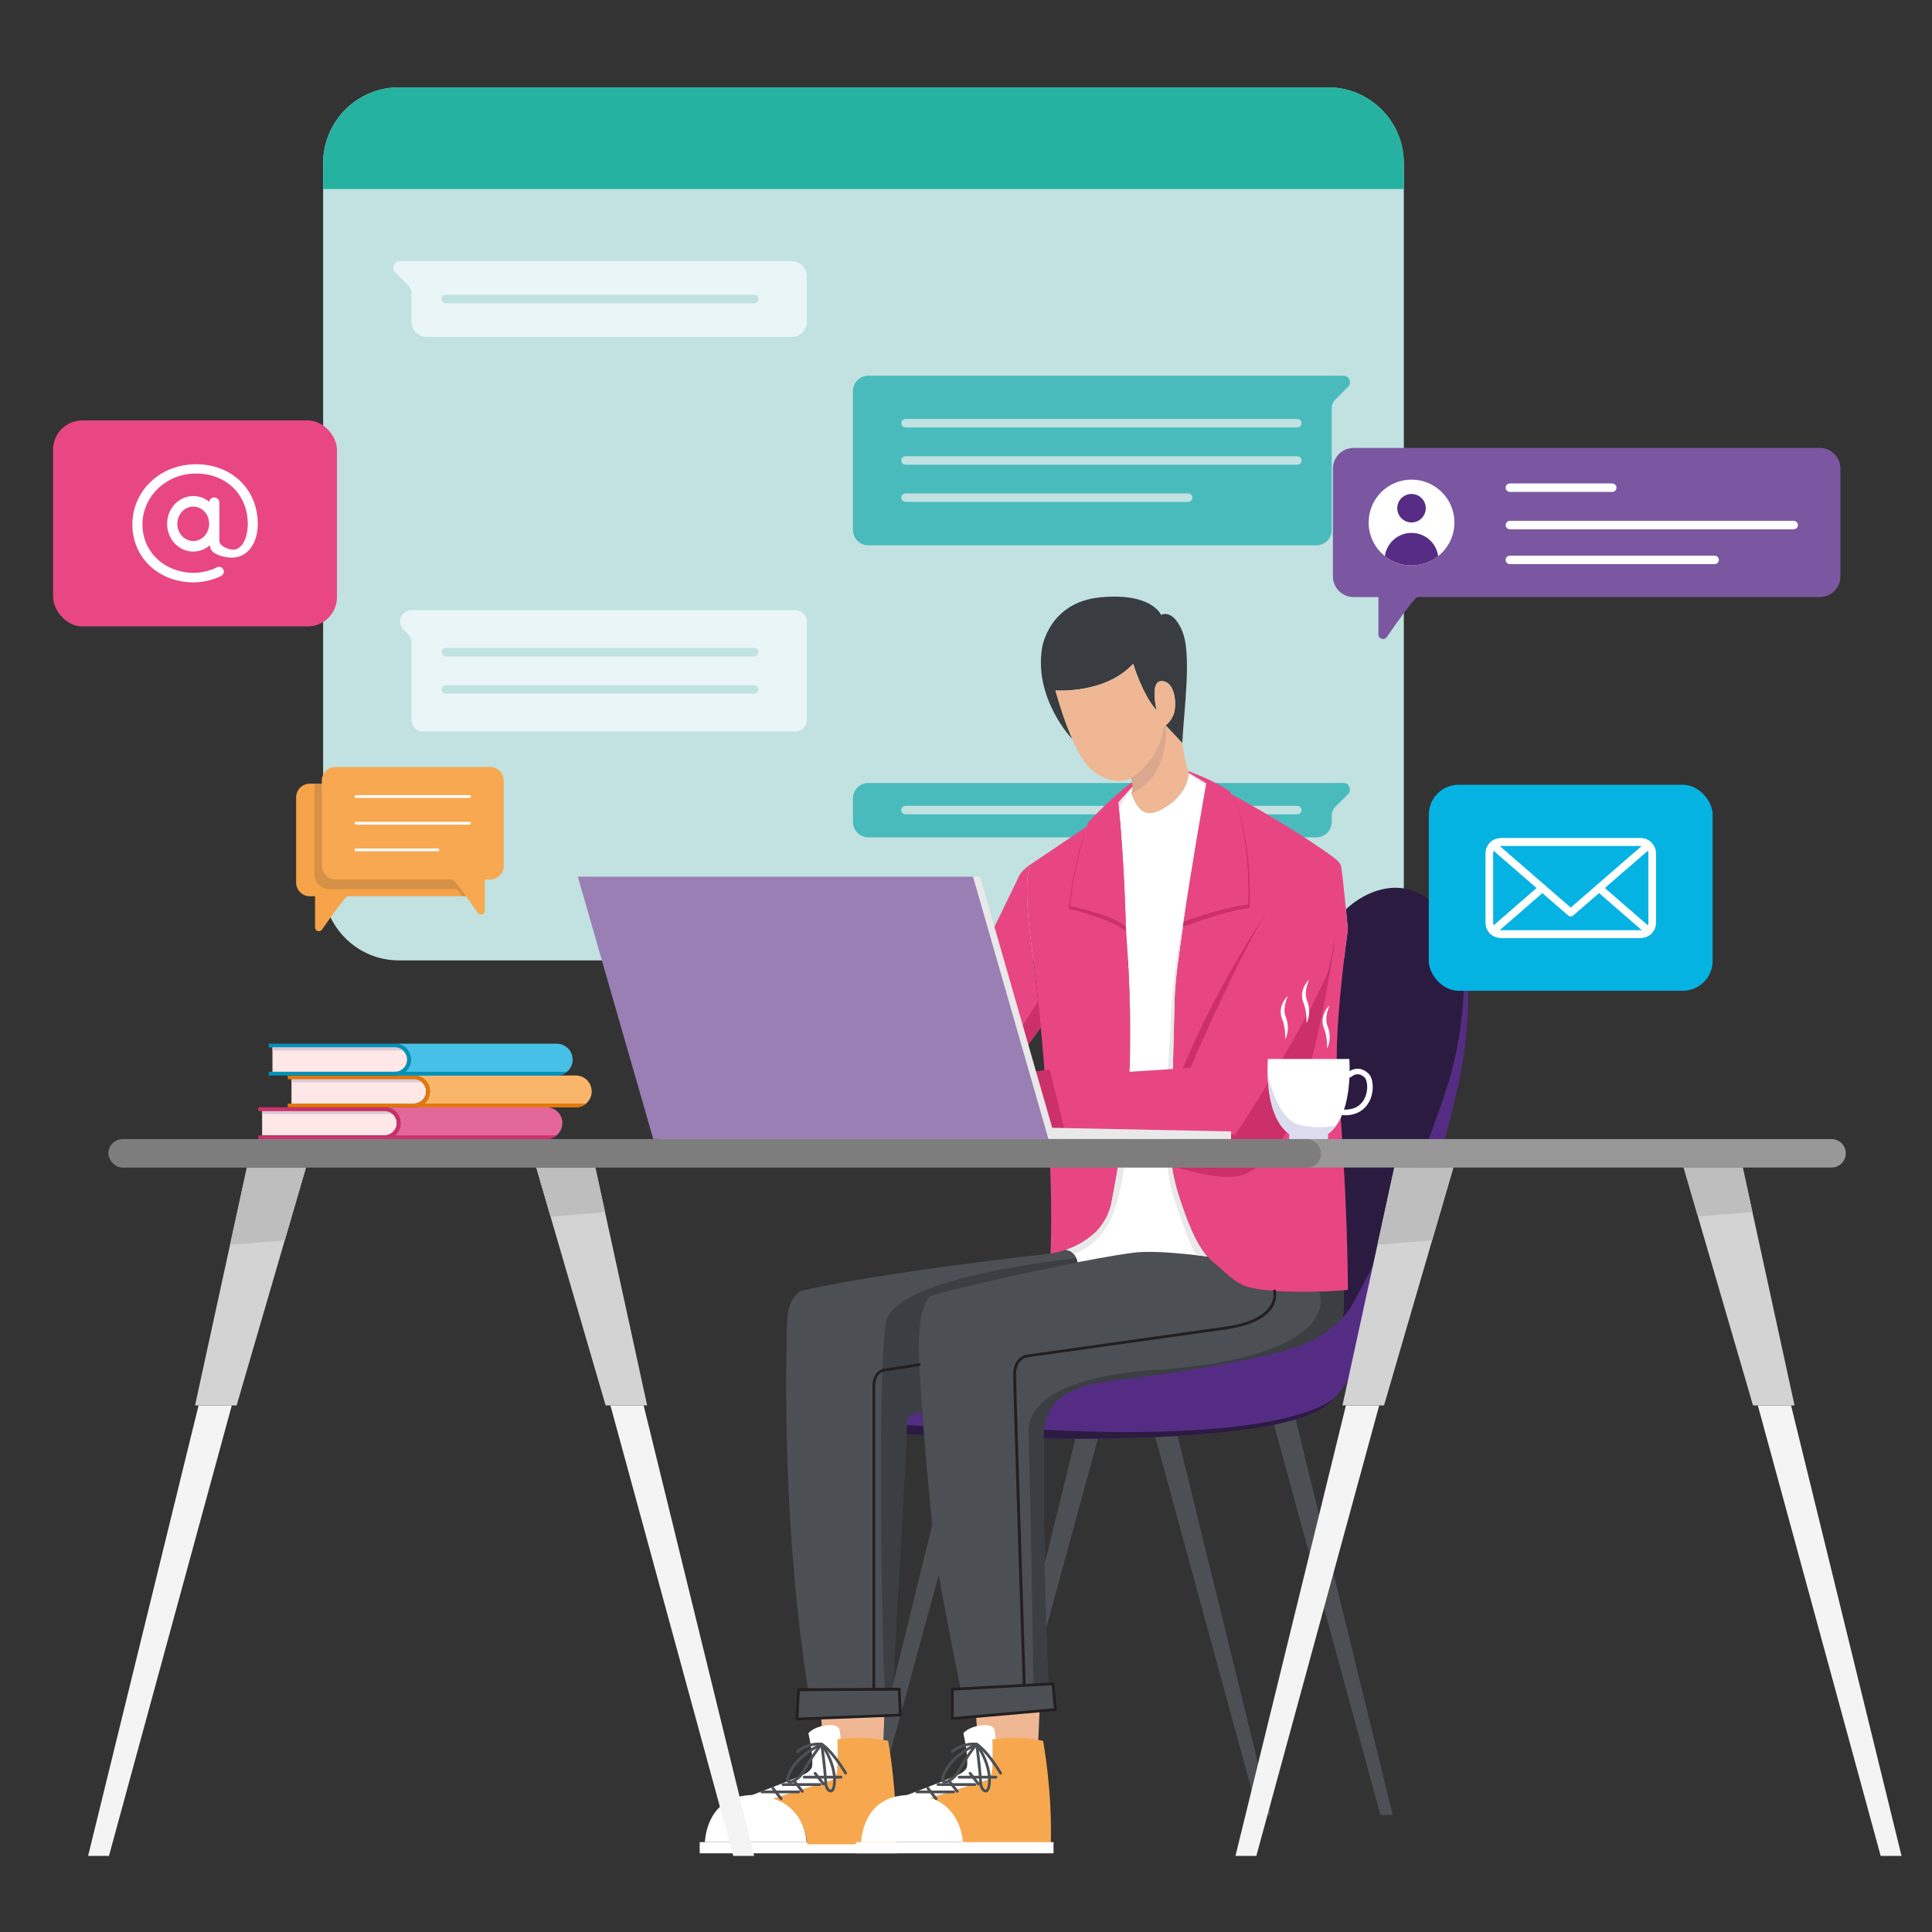 <?xml version="1.0" encoding="UTF-8"?>
<svg xmlns="http://www.w3.org/2000/svg" id="Layer_1" viewBox="0 0 400 400">
  <rect x="0" y="0" width="400" height="400" fill="#333333" stroke="none"/>
  <defs>
    <style>.cls-1{fill:#9a7fb4;}.cls-1,.cls-2,.cls-3,.cls-4,.cls-5,.cls-6,.cls-7,.cls-8,.cls-9,.cls-10,.cls-11,.cls-12,.cls-13,.cls-14,.cls-15,.cls-16,.cls-17,.cls-18,.cls-19,.cls-20,.cls-21,.cls-22,.cls-23,.cls-24,.cls-25,.cls-26,.cls-27,.cls-28,.cls-29,.cls-30,.cls-31,.cls-32,.cls-33,.cls-34,.cls-35,.cls-36,.cls-37,.cls-38,.cls-39,.cls-40,.cls-41{stroke-width:0px;}.cls-2{fill:#efb793;}.cls-3{fill:#e9f5f7;}.cls-4{fill:#2b1b41;}.cls-42{fill:#c0e2e0;stroke:#c0e2e0;}.cls-42,.cls-43{stroke-miterlimit:10;}.cls-5{fill:#552c84;}.cls-6{fill:#3b3e42;}.cls-7{fill:#7d7d7d;}.cls-8{fill:#4abbbd;}.cls-9{fill:#05b3e3;}.cls-10{fill:#7a57a0;}.cls-11{fill:#393c40;}.cls-12{fill:#f7a850;}.cls-13{fill:#989898;}.cls-14{fill:#e84783;}.cls-15{fill:#4c5055;}.cls-16{fill:#e9e9e9;}.cls-17{fill:#e46799;}.cls-18{fill:#dcdcef;}.cls-19{fill:#f6a349;}.cls-20{fill:#bfbebe;}.cls-21,.cls-43{fill:#fff;}.cls-22{fill:#cc306a;}.cls-23{fill:#86c8ac;}.cls-24{fill:#d96859;}.cls-25{fill:#f7a84f;}.cls-26{fill:#25b2a0;}.cls-27{fill:#0093ba;}.cls-28{fill:#d3d3d3;}.cls-29{fill:#231f20;}.cls-30{fill:#c1e2e1;}.cls-31{fill:#e47709;}.cls-32{fill:#4b4f54;}.cls-33{fill:#f5f4f5;}.cls-34{fill:#e84683;}.cls-35{fill:#d59145;}.cls-36{fill:#fde8e7;}.cls-37{fill:#46c0e6;}.cls-38{fill:#f9b66b;}.cls-43{stroke:#fff;}.cls-39{fill:#562c84;}.cls-40{fill:#daa78f;}.cls-41{fill:#dcc8d7;}</style>
  </defs>
  <path class="cls-15" d="m227.31,297.85l-21.25,77.92h-2.52l19.1-77.9c1.39,0,2.96,0,4.67-.02Z"></path>
  <polygon class="cls-2" points="215.23 354.23 214.77 364.73 202.62 363 202.09 355.38 215.23 354.23"></polygon>
  <path class="cls-21" d="m167,381.39h-21.07c.18-2.35,1.33-10.26,11.09-9.73.64.04,1.25.11,1.81.22,7.97,1.49,8.16,9.52,8.16,9.52Z"></path>
  <rect class="cls-21" x="144.87" y="381.39" width="40.9" height="2.32"></rect>
  <path class="cls-30" d="m290.65,33.78v149.36c0,8.67-7.03,15.7-15.7,15.7H82.6c-8.67,0-15.7-7.03-15.7-15.7V33.78c0-8.67,7.03-15.7,15.7-15.7h192.34c8.67,0,15.7,7.03,15.7,15.7Z"></path>
  <path class="cls-8" d="m275.72,162.1h2.42c1.21,0,1.81,1.46.96,2.32l-2.69,2.69c-.44.44-.69,1.04-.69,1.67v1.4c0,1.76-1.42,3.18-3.18,3.18h-92.77c-1.76,0-3.18-1.42-3.18-3.18v-4.89c0-1.76,1.42-3.18,3.18-3.18h95.95Z"></path>
  <path class="cls-42" d="m268.6,168.1h-81.12c-.21,0-.38-.17-.38-.38s.17-.38.38-.38h81.12c.21,0,.38.17.38.38s-.17.38-.38.38Z"></path>
  <path class="cls-3" d="m85.19,126.32h0c-2.1,0-3.15,2.54-1.67,4.03l.98.98c.44.44.69,1.04.69,1.67v16.08c0,1.3,1.06,2.36,2.36,2.36h77.15c1.3,0,2.36-1.06,2.36-2.36v-20.39c0-1.3-1.06-2.36-2.36-2.36h-79.51Z"></path>
  <path class="cls-42" d="m156.15,135.4h-63.85c-.21,0-.38-.17-.38-.38s.17-.38.38-.38h63.85c.21,0,.38.17.38.38s-.17.38-.38.38Z"></path>
  <path class="cls-42" d="m156.15,143.11h-63.85c-.21,0-.38-.17-.38-.38s.17-.38.38-.38h63.85c.21,0,.38.17.38.38s-.17.38-.38.38Z"></path>
  <path class="cls-26" d="m290.65,33.78v5.36H66.91v-5.36c0-8.67,7.03-15.7,15.7-15.7h192.34c8.67,0,15.7,7.03,15.7,15.7Z"></path>
  <path class="cls-3" d="m85.19,54.07h-2.42c-1.21,0-1.81,1.46-.96,2.32l2.69,2.69c.44.44.69,1.04.69,1.67v5.84c0,1.76,1.42,3.18,3.18,3.18h75.51c1.76,0,3.18-1.42,3.18-3.18v-9.34c0-1.76-1.42-3.18-3.18-3.18h-78.69Z"></path>
  <path class="cls-42" d="m156.15,62.29h-63.85c-.21,0-.38-.17-.38-.38s.17-.38.38-.38h63.85c.21,0,.38.17.38.38s-.17.38-.38.38Z"></path>
  <path class="cls-8" d="m275.72,77.78h2.42c1.21,0,1.81,1.46.96,2.32l-2.69,2.69c-.44.44-.69,1.04-.69,1.67v25.26c0,1.76-1.42,3.18-3.18,3.18h-92.77c-1.76,0-3.18-1.42-3.18-3.18v-28.75c0-1.76,1.42-3.18,3.18-3.18h95.95Z"></path>
  <path class="cls-42" d="m268.6,88h-81.12c-.21,0-.38-.17-.38-.38s.17-.38.38-.38h81.12c.21,0,.38.17.38.38s-.17.38-.38.38Z"></path>
  <path class="cls-42" d="m268.6,95.71h-81.12c-.21,0-.38-.17-.38-.38s.17-.38.38-.38h81.12c.21,0,.38.17.38.38s-.17.38-.38.38Z"></path>
  <path class="cls-42" d="m246.01,103.41h-58.53c-.21,0-.38-.17-.38-.38s.17-.38.38-.38h58.53c.21,0,.38.17.38.38s-.17.38-.38.38Z"></path>
  <path class="cls-15" d="m288.34,375.77h-2.53l-22.03-80.8c1.61-.32,3.11-.68,4.48-1.08l20.08,81.88Z"></path>
  <path class="cls-15" d="m263.07,375.77h-2.53l-21.34-78.24c1.52-.06,3.06-.14,4.62-.23l19.25,78.48Z"></path>
  <polygon class="cls-15" points="203.52 292.46 180.8 375.77 178.27 375.77 198.7 292.46 203.52 292.46"></polygon>
  <path class="cls-4" d="m299.88,224.21c-7.99,25.11-20.02,46.12-20.02,46.12,0,0-.53,1-1.79,2.39.17-1.95.18-3.85.11-5.57.35-.04.65-.07.88-.11,0,0,0-19.34-2.17-44.14-.84-9.6,2.17-30.49,2.17-30.49,0,0-.17-1.84-.39-4.16,3.51-3.27,8.09-5.04,12.21-4.27,7.29,1.37,11.24,9.92,11.24,9.92,0,0,0,0,0,.01,3.06,14.13-2.24,30.3-2.24,30.3Z"></path>
  <path class="cls-15" d="m275.51,282.41c-4.65,8.74-53.55,9.18-56.71,9.36-3.16.19-2.67,6.51-2.67,6.51-.21,22.83.66,44.5.92,50.38l-3.07.17-15.1.81c-1.4-6.92-4.63-23.13-5.31-28.92-.87-7.43-3.35-32.85-3.35-42.15s2.6-10.35,2.6-10.35c10.35-2.91,30.25-6.88,30.25-6.88,0,0,7.81-1.52,11.69-1.99,2.76-.34,6.95-.07,10.35.25.97.09,1.88.2,2.68.29.13.02.25.03.37.04.26.03.49.06.72.09.04,0,.09.01.13.02.06,0,.13.02.19.02.29.04.54.07.76.1.38.44.78.83,1.2,1.17,3.1,2.54,4.56,4.5,7.75,5.27,1.23.29,2.8.5,4.52.64,3.1.24,6.7.26,9.71.18,1.64-.05,3.12-.13,4.24-.22.28-.02.54-.04.78-.06.18,4.66-.2,10.66-2.65,15.26Z"></path>
  <path class="cls-34" d="m279.05,192.41s-.98-10.78-1.39-13.06c0,0-.02-.68-1.56-1.84-1.37-1.03-9.75-6.96-21.18-13.09-.09-.17-.17-.34-.27-.5,0,0-2.46-1.93-8.63-4.25.05.13.09.24.14.36,0,0,2.42,1.46,3.58,2.15,0,0-.8,4.55-1.75,10.2-.14.76-.3,1.71-.5,2.91-.12.74-.26,1.57-.4,2.5-.82,4.94-1.61,9.92-2.03,13.03,0,0,0,0,0,0-.05.37-.11.73-.16,1.1-.84,5.7-1.59,11.36-1.68,14.86-.19,6.42-.79,31.81-.79,31.81,0,0-.12,3.53,1.74,9.23,1.86,5.7,3.91,10.97,7.01,13.51,3.1,2.54,4.56,4.51,7.75,5.27,1.23.3,2.8.5,4.52.64,4.78.38,10.76.22,13.95-.03.7-.05,1.27-.12,1.67-.17,0,0,0-19.34-2.17-44.14-.84-9.6,2.17-30.49,2.17-30.49Z"></path>
  <path class="cls-5" d="m191.3,297.13c-1.21-.07-2.42-.14-3.62-.22l.08-1.89.05-1.13s.31-1.27,3.12-1.42h0c.06.91.14,1.83.21,2.76.05.64.1,1.27.16,1.91Z"></path>
  <path class="cls-15" d="m223.08,261.34s-19.9,3.97-30.25,6.88c0,0-2.6,1.06-2.6,10.35,0,3.19.29,8.28.71,13.89-2.82.15-3.13,1.42-3.13,1.42l-.25,6.2c-.94,17.24-2.39,42.83-2.77,49.65h-1.61s-15.88.1-15.88.1c-6.12-39.34-4.29-76.81-4.29-76.81.23-4.61,2.88-5.77,2.88-5.77,16.6-3.86,51.61-7.72,51.61-7.72,0,0,1.32-.13,3.18-.78.76.1,1.29.46,1.64.88.23.27.39.58.51.85.2.47.25.85.25.85Z"></path>
  <path class="cls-21" d="m249.96,260.16c-.22-.03-.47-.06-.76-.1-.06,0-.12-.02-.19-.02-.04,0-.09-.01-.13-.02-.22-.03-.46-.06-.72-.09-.12-.01-.25-.03-.37-.04-.8-.09-1.71-.2-2.68-.29-3.4-.33-7.58-.59-10.35-.25-3.87.47-11.69,1.99-11.69,1.99,0,0-.11-.95-.75-1.7-.35-.42-.88-.78-1.64-.88,1.78-.62,4.05-1.72,6.12-3.63,0,0,2.65-2.51,3.3-6.14,0,0,1.4-6.74,3.02-18.39,1.04-7.49,1.09-18.53.51-30.03h0c-.13-2.58-.29-5.19-.49-7.78-.02-.29-.04-.58-.06-.87,0,0,0-.02,0-.07-.02-.98-.28-12.19-1.4-24.27-.04-.5-.09-.99-.14-1.49,0,0,1.85-2.13,2.96-3.25.02.91-.23,1.39-.23,1.39,1.62,4.58,3.63,5.24,7.69,2.44,3.3-2.27,4.02-5.26,4.17-6.29.04-.23.04-.37.04-.37l.6.36c.22.13.5.3.79.47l.18.11.97.58.29.17c.19.12.36.22.53.32l.23.14s-.03.18-.09.5c-.23,1.31-.88,5.03-1.63,9.48-.02.09-.03.18-.05.27-.14.75-.3,1.68-.49,2.86-.12.69-.24,1.47-.38,2.34h0c-.06.38-.12.78-.19,1.21-.36,2.34-.83,5.22-1.3,8.28,0,0,0,.01,0,.01-.19,1.18-.37,2.37-.56,3.59,0,.04-.01.07-.02.11-.05.36-.11.73-.16,1.1-.84,5.7-1.59,11.36-1.69,14.86-.19,6.41-.79,31.81-.79,31.81,0,0-.12,3.54,1.73,9.24,1.61,4.93,3.36,9.54,5.81,12.34Z"></path>
  <path class="cls-2" d="m246.16,160.02s-.15,3.87-4.21,6.66c-4.06,2.8-6.07,2.14-7.69-2.44,0,0,.25-.49.23-1.4,0-.47-.1-1.07-.33-1.77.2-.11.3-.18.3-.18,6.19-4.42,6.41-10.39,6.41-10.39,0,0,.2-.11.48-.35.03-.03.07-.06.11-.09-.04.03-.07.06-.11.09l3.41,3.63s.56,4.25,1.39,6.23Z"></path>
  <path class="cls-34" d="m234.4,161.98s-4.21,3-9.15,8.4c0,0-.09.27-.24.74l-11.37,7.66s-2.24,1.1,0,17.59c2.24,16.49,4.6,45.68,3.86,63.16,0,0,5.07-.51,9.3-4.41,0,0,2.65-2.51,3.3-6.14,0,0,1.41-6.74,3.02-18.39,1.27-9.18,1.08-23.66.03-37.81-.02-.29-.05-.58-.07-.87,0,0,0,0,0,0,0,0-.24-12.62-1.55-25.82,0,0,1.85-2.14,2.95-3.25,0,0,.02-.36-.09-.86Z"></path>
  <path class="cls-6" d="m223.08,261.34s-19.9,3.97-30.25,6.88c0,0-2.6,1.06-2.6,10.35,0,3.19.29,8.28.71,13.89-2.82.15-3.13,1.42-3.13,1.42l-.25,6.2c-.94,17.24-2.39,42.83-2.77,49.65h-1.61s0,0,0,0c-.59-9.49-1.55-64.44.22-75.78,1.2-7.7,24.29-11.68,39.43-13.47.2.47.25.85.25.85Z"></path>
  <path class="cls-6" d="m275.51,282.41c-4.65,8.74-53.55,9.18-56.71,9.36-3.16.19-2.67,6.51-2.67,6.51-.21,22.83.66,44.5.92,50.38l-3.07.17c-.11-7.18-.66-40.93-1.03-52.2-.42-12.65,28.3-13.1,28.3-13.1,37.76-3.35,31.88-16.05,31.88-16.05v-.04c1.65-.05,3.13-.13,4.25-.22.28-.02.54-.04.78-.06.18,4.66-.2,10.66-2.65,15.26Z"></path>
  <path class="cls-5" d="m302.55,221.42c-3.16,17.55-15.96,56.16-25.92,67.63,0,0-.05.06-.17.19-.61.69-1.22,1.28-1.81,1.75-10.16,8.07-58.54,6.82-58.54,6.82-.01-.41-.01-1.06.05-1.77.04-.46.11-.94.21-1.41.09-.33.18-.65.29-.97,1.3-3.86,4.47-6.68,13.76-7.79,10.04-1.21,28.92-4,37.66-6.88,5.08-1.68,8.23-4.33,9.98-6.25,1.26-1.39,1.79-2.4,1.79-2.4,0,0,12.03-21.01,20.02-46.12,0,0,5.3-16.18,2.23-30.31,0,0,3.85,8.56.44,27.52Z"></path>
  <path class="cls-29" d="m212.05,349.22c-.16,0-.28-.12-.29-.28-.02-.61-1.99-60.72-1.99-64.3,0-3.84,2.81-4.19,2.84-4.19h0s29.12-4.09,41.02-5.77c5.92-.83,8.31-2.76,9.28-4.22,1.07-1.62.68-3.09.67-3.11-.04-.15.05-.31.2-.36.15-.04.31.05.36.2.02.07.47,1.72-.73,3.57-1.49,2.29-4.75,3.8-9.69,4.5-11.9,1.68-41.03,5.77-41.03,5.77-.1.01-2.33.31-2.33,3.61,0,3.57,1.97,63.67,1.99,64.28,0,.16-.12.29-.28.3,0,0,0,0,0,0Z"></path>
  <polygon class="cls-15" points="197.17 349.73 217.99 348.62 218.49 353.95 197.17 355.81 197.17 349.73"></polygon>
  <path class="cls-29" d="m197.17,356.1c-.07,0-.14-.03-.2-.08-.06-.05-.09-.13-.09-.21v-6.07c0-.15.12-.28.27-.29l20.83-1.12c.15,0,.29.11.3.26l.5,5.33c0,.08-.02.15-.07.21-.05.06-.12.1-.2.1l-21.32,1.86s-.02,0-.03,0Zm.29-6.09v5.48l20.72-1.81-.44-4.76-20.28,1.09Z"></path>
  <path class="cls-16" d="m234.49,162.85c0,.1,0,.19,0,.28-.13.17-2.29,2.86-2.81,4.45t0,.01c-.04-.5-.09-.99-.14-1.49,0,0,1.85-2.13,2.96-3.25Z"></path>
  <path class="cls-24" d="m225.25,170.38c-.06.23-.1.48-.19.71-.07.18-.14.36-.2.54.24-.8.39-1.25.39-1.25Z"></path>
  <path class="cls-34" d="m234.4,161.98s-4.21,3-9.15,8.4c0,0-3.14,9.52-3.66,17.2,0,0,9.54,2.05,11.5,4.34,0,0-.24-12.62-1.55-25.82,0,0,1.85-2.14,2.95-3.25,0,0,.02-.36-.09-.86Z"></path>
  <path class="cls-16" d="m249.74,162.18s-.03.18-.09.5c-1.18-.98-3.53-2.28-3.53-2.28h0c.04-.24.04-.37.04-.37l.6.36c.22.13.5.3.79.47l.18.11.97.58.29.17.53.32.23.14Z"></path>
  <path class="cls-16" d="m230.26,251.73c-1.95,4.47-4.9,6.79-7.94,7.91-.35-.42-.88-.78-1.64-.88,1.78-.62,4.05-1.72,6.12-3.63,0,0,2.65-2.51,3.3-6.14,0,0,1.4-6.74,3.02-18.39,1.04-7.49,1.09-18.53.51-30.03.03.53,2.35,38.06-3.37,51.16Z"></path>
  <path class="cls-16" d="m249.96,260.16c-.22-.03-.47-.06-.76-.1-.06,0-.12-.02-.19-.02-.04,0-.09-.01-.13-.02-.22-.03-.46-.06-.72-.09-.12-.01-.25-.03-.37-.04-1.06-1.41-2.19-4.19-4.5-11.04-3.79-11.22-1.18-27.07-.87-38.17.23-8.32,2.22-18.82,3.21-23.56-.25,1.57-.5,3.18-.73,4.79-.84,5.7-1.59,11.36-1.69,14.86-.19,6.41-.79,31.81-.79,31.81,0,0-.12,3.54,1.73,9.24,1.61,4.93,3.36,9.54,5.81,12.34Z"></path>
  <path class="cls-40" d="m234.26,164.24s.25-.49.23-1.4c0-.47-.1-1.07-.33-1.77.2-.11.3-.18.3-.18,6.19-4.42,6.41-10.39,6.41-10.39,0,0,.2-.11.48-.35,0,0,1.06,10.61-7.1,14.08Z"></path>
  <path class="cls-11" d="m244.77,153.79l-3.41-3.63c.55-.45,1.43-1.35,1.76-2.71.49-2.04.11-6.28-2.53-6.44-2.65-.17-1.11,6.05-1.11,6.05-2.88-3.07-4.87-9.64-4.87-9.64-5.82,6.32-16.08,5.52-16.08,5.52,0,0,1.41,5.28,3.44,9.97h-.07s-7.86-8.24-6.15-18.81c0,0,1.38-9.41,12.07-10.43,10.69-1.02,12.57,3.64,12.57,3.64,0,0,2.42-1.42,4.4,3.41,1.99,4.84.31,16.3,0,23.06Z"></path>
  <path class="cls-2" d="m239.47,147.07s-1.54-6.21,1.11-6.05,3.02,4.39,2.53,6.44-2.23,3.05-2.23,3.05c0,0-.23,5.97-6.42,10.39,0,0-3.47,2.57-8.51-1.58-3.95-3.25-7.44-16.36-7.44-16.36,0,0,10.26.81,16.09-5.52,0,0,1.98,6.57,4.87,9.64Z"></path>
  <path class="cls-22" d="m243.8,241.74h16.36c-.63.43-1.32.84-2.08,1.21-3.37,1.65-9.88.14-14.29-1.21Z"></path>
  <path class="cls-34" d="m215.49,212.73l-16.96,23.1h-42.38l-.64-2.54-2.4-9.64,38.45-2.51s18.59-37.88,19.3-39.52c.67-1.52,2.49-2.66,2.75-2.82-.26.21-2.06,2.23.03,17.57.44,3.22.88,6.92,1.3,10.93.19,1.75.37,3.56.54,5.42Z"></path>
  <path class="cls-22" d="m215.49,212.73l-16.96,23.1h-42.38l-.64-2.54c12.19-.31,41.47-1.01,42.21-.75.93.34,17.22-25.23,17.22-25.23.19,1.75.37,3.56.54,5.42Z"></path>
  <polygon class="cls-21" points="156.15 235.83 152.55 221.42 145.43 222.41 149.52 235.83 156.15 235.83"></polygon>
  <path class="cls-29" d="m156.15,236.12h-6.63c-.13,0-.24-.08-.28-.2l-4.09-13.42c-.02-.08-.01-.17.03-.24s.12-.12.2-.13l7.13-.99c.15-.02.28.07.32.22l3.6,14.41c.02.09,0,.18-.05.25s-.14.11-.23.11Zm-6.42-.58h6.05l-3.44-13.8-6.54.91,3.93,12.89Z"></path>
  <path class="cls-22" d="m233.15,192.79s-2.74-2.43-11.9-4.65c0,0,1.02-9.54,3.61-16.51-.86,2.83-2.86,9.95-3.27,15.95,0,0,9.54,2.05,11.5,4.34.02.29.04.58.06.87Z"></path>
  <path class="cls-22" d="m258.72,187.99c-5.49.65-13.83,3.93-13.83,3.93.05-.37.11-.73.17-1.1.23-.1,6.48-2.58,13.35-3.61,0,0,.64-14.49-3.34-22.51,4.39,8.2,3.66,23.29,3.66,23.29Z"></path>
  <path class="cls-24" d="m245.07,190.71c.42-3.14,1.22-8.14,2.04-13.08-.06.38-.12.78-.19,1.2-.36,2.34-.83,5.22-1.3,8.28,0,0,0,.01,0,.01-.19,1.18-.37,2.37-.56,3.59Z"></path>
  <path class="cls-34" d="m258.41,187.2c-7,1.05-13.35,3.62-13.35,3.62,1.08-8.04,4.69-28.64,4.69-28.64-1.16-.69-3.58-2.15-3.58-2.15-.05-.12-.09-.23-.14-.36,6.17,2.32,8.63,4.25,8.63,4.25,4.43,7.81,3.75,23.29,3.75,23.29Z"></path>
  <path class="cls-22" d="m262.91,187.73c-7.09,11.43-16.4,33.36-16.4,33.36l-1.41.09-.2-.05c6.82-16.5,17.07-31.99,18.02-33.4Z"></path>
  <path class="cls-34" d="m276.63,188.61c0,7.75-2.01,13.48-2.01,13.48-7.59,16.21-19.4,33.66-19.4,33.66h-34.34l-.57-2.27-2.63-10.55,28.82-1.84s12.89-30.35,19.88-38.24c4.11-4.65,7.91-3.94,7.91-3.94,0,0,2.33,1.95,2.33,9.7Z"></path>
  <polygon class="cls-22" points="220.91 235.83 217.31 221.42 210.18 222.41 214.27 235.83 220.91 235.83"></polygon>
  <path class="cls-22" d="m276.3,194.98l.02-.03s-.01.13-.04.27c0,.02,0,.04,0,.05-.06.76-.2,1.84-.48,3.19,0,.01,0,.03,0,.04-1.32,8.23-4.97,28.57-10.24,37.26,0,0-.01.03-.04.08h-10.64v-.93l.86.07c.45-.68,1.18-1.8,2.12-3.26,3.93-6.1,11.39-18.17,16.76-29.62,0,0,.93-2.66,1.53-6.8.06-.45.12-.91.18-1.39,0,0,.02.37-.03,1.08Z"></path>
  <polygon class="cls-2" points="183.1 355.21 182.69 364.73 170.54 363 170.03 355.71 183.1 355.21"></polygon>
  <polygon class="cls-15" points="165.31 349.84 186.17 349.73 186.41 355.08 165.02 355.91 165.31 349.84"></polygon>
  <path class="cls-29" d="m165.02,356.2c-.08,0-.15-.03-.21-.09-.06-.06-.09-.14-.08-.22l.29-6.07c0-.15.13-.27.29-.28l20.86-.11h0c.15,0,.28.12.29.28l.24,5.35c0,.08-.02.15-.08.21-.05.06-.12.09-.2.09l-21.39.83s0,0-.01,0Zm.57-6.07l-.26,5.48,20.78-.8-.21-4.78-20.3.11Z"></path>
  <polygon class="cls-33" points="156.13 384.24 151.82 384.24 126.38 290.98 133.26 290.98 156.13 384.24"></polygon>
  <polygon class="cls-28" points="133.99 290.98 125.39 290.98 113.98 251.87 111.03 241.74 123.26 241.74 125.26 250.94 133.99 290.98"></polygon>
  <path class="cls-25" d="m217.55,381.84h-18.34s-.18-7.33-7.07-9.45l12.43-3.93s.65-.23.84-2.04c.13-1.28.07-4.51.03-6.32,2.7-.37,6.49-.56,10.52.32,0,0,1.95,10.38,1.59,21.42Z"></path>
  <path class="cls-21" d="m205.44,360.15v-.04c.23-.03.46-.06.71-.09l-.27-2.02s-.37-1.15-2.95-.76c-2.58.39-3.48,1.61-3.48,1.61,0,0,1.08,4.6.76,6.88,0,0-.09.91-1.78,1.7-1.26.59-6.95,2.83-11.15,4.41.54-.02,1.1-.02,1.7.01h0c.66.04,1.28.11,1.86.22.46.09.9.2,1.32.33l12.43-3.93s.65-.23.84-2.04c.12-1.17.09-3.99.04-5.84,0-.15,0-.3-.01-.44Z"></path>
  <path class="cls-32" d="m195.61,369.25c-.14,0-.26-.03-.37-.08-.56-.29-.51-1.12.15-2.46,1.84-3.73,6.5-5.77,6.7-5.86.12-.05.27-.01.35.1.08.11.07.26-.02.36-1.12,1.26-2.78,3.86-3.77,5.67-.61,1.11-2.11,2.27-3.04,2.27Zm5.53-7.26c-1.5.85-4.03,2.56-5.23,4.97-.61,1.24-.5,1.64-.4,1.69.4.21,1.99-.79,2.63-1.96.78-1.42,1.97-3.32,3-4.71Z"></path>
  <path class="cls-32" d="m204.13,371.11s-.03,0-.04,0c-1.16-.08-1.33-1.75-1.34-1.82-.14-3.31-.83-8.07-.84-8.12-.02-.13.06-.26.18-.31.12-.05.27,0,.34.1,3.06,4.37,3.03,8.46,2.34,9.69-.22.39-.49.46-.65.46Zm-.8-1.86s.14,1.24.8,1.28c.02,0,.12-.08.23-.35.41-1.04.45-4.18-1.7-7.8.22,1.66.57,4.61.66,6.87h0Z"></path>
  <path class="cls-15" d="m207.18,367.41c-.1,0-.19-.05-.25-.14-2.76-4.5-4.53-5.69-4.82-5.87-2.77-.28-4.73,1.45-4.75,1.47-.12.11-.3.1-.41-.02-.11-.12-.1-.3.02-.41.09-.08,2.2-1.94,5.26-1.61.03,0,.07.01.1.03.08.04,1.97,1.03,5.09,6.1.08.14.04.31-.09.4-.05.03-.1.04-.15.04Z"></path>
  <path class="cls-15" d="m193.81,372.71c-.09,0-.17-.04-.23-.11l-1.73-2.21c-.1-.13-.08-.31.05-.41.13-.1.31-.08.41.05l1.73,2.21c.1.13.08.31-.05.41-.05.04-.12.06-.18.06Z"></path>
  <path class="cls-15" d="m197.44,371.29h-7.62c-.16,0-.29-.13-.29-.29s.13-.29.29-.29h7.62c.16,0,.29.13.29.29s-.13.29-.29.29Z"></path>
  <path class="cls-15" d="m198.19,371.18c-.09,0-.17-.04-.23-.11l-1.73-2.21c-.1-.13-.08-.31.05-.41.13-.1.31-.08.41.05l1.73,2.21c.1.13.08.31-.05.41-.05.04-.12.06-.18.06Z"></path>
  <path class="cls-15" d="m201.82,369.76h-7.62c-.16,0-.29-.13-.29-.29s.13-.29.29-.29h7.62c.16,0,.29.13.29.29s-.13.29-.29.29Z"></path>
  <path class="cls-15" d="m202.57,369.65c-.09,0-.17-.04-.23-.11l-1.73-2.21c-.1-.13-.08-.31.05-.41.13-.1.31-.08.41.05l1.73,2.21c.1.13.08.31-.05.41-.05.04-.12.06-.18.06Z"></path>
  <path class="cls-15" d="m206.2,368.23h-7.62c-.16,0-.29-.13-.29-.29s.13-.29.29-.29h7.62c.16,0,.29.13.29.29s-.13.29-.29.29Z"></path>
  <path class="cls-25" d="m185.47,381.84h-18.34s-.18-7.33-7.07-9.45l12.43-3.93s.65-.23.84-2.04c.13-1.28.07-4.51.03-6.32,2.7-.37,6.49-.56,10.52.32,0,0,1.95,10.38,1.59,21.42Z"></path>
  <path class="cls-21" d="m173.36,360.15v-.04c.23-.03.46-.06.71-.09l-.27-2.02s-.37-1.15-2.95-.76c-2.58.39-3.48,1.61-3.48,1.61,0,0,1.08,4.6.76,6.88,0,0-.09.91-1.78,1.7-1.26.59-6.95,2.83-11.15,4.41.54-.02,1.1-.02,1.7.01h0c.66.04,1.28.11,1.86.22.46.09.9.2,1.32.33l12.43-3.93s.65-.23.84-2.04c.12-1.17.09-3.99.04-5.84,0-.15,0-.3-.01-.44Z"></path>
  <path class="cls-15" d="m163.53,369.25c-.14,0-.26-.03-.37-.08-.56-.29-.51-1.12.15-2.46,1.84-3.73,6.5-5.77,6.7-5.86.12-.05.27-.01.35.1.08.11.07.26-.02.36-1.12,1.26-2.78,3.86-3.77,5.67-.61,1.11-2.11,2.27-3.04,2.27Zm5.53-7.26c-1.5.85-4.03,2.56-5.23,4.97-.61,1.24-.5,1.64-.4,1.69.4.21,1.99-.79,2.63-1.96.78-1.42,1.97-3.32,3-4.71Z"></path>
  <path class="cls-15" d="m172.05,371.11s-.03,0-.04,0c-1.16-.08-1.33-1.75-1.34-1.82-.14-3.31-.83-8.07-.84-8.12-.02-.13.06-.26.18-.31.12-.05.27,0,.34.1,3.06,4.37,3.03,8.46,2.34,9.69-.22.39-.49.46-.65.46Zm-.8-1.86s.14,1.24.8,1.28c.02,0,.12-.08.23-.35.41-1.04.45-4.18-1.7-7.8.22,1.66.57,4.61.66,6.87h0Z"></path>
  <path class="cls-15" d="m175.1,367.41c-.1,0-.19-.05-.25-.14-2.76-4.5-4.53-5.69-4.82-5.87-2.78-.28-4.73,1.45-4.75,1.47-.12.11-.3.1-.41-.02-.11-.12-.1-.3.02-.41.09-.08,2.19-1.94,5.26-1.61.03,0,.07.01.1.03.08.04,1.97,1.03,5.09,6.1.08.14.04.31-.09.4-.05.03-.1.04-.15.04Z"></path>
  <path class="cls-15" d="m161.73,372.71c-.09,0-.17-.04-.23-.11l-1.73-2.21c-.1-.13-.08-.31.05-.41.13-.1.31-.08.41.05l1.73,2.21c.1.13.08.31-.05.41-.05.04-.12.06-.18.06Z"></path>
  <path class="cls-15" d="m165.36,371.29h-7.62c-.16,0-.29-.13-.29-.29s.13-.29.29-.29h7.62c.16,0,.29.13.29.29s-.13.29-.29.29Z"></path>
  <path class="cls-15" d="m166.11,371.18c-.09,0-.17-.04-.23-.11l-1.73-2.21c-.1-.13-.08-.31.05-.41.13-.1.31-.08.41.05l1.73,2.21c.1.13.08.31-.05.41-.05.04-.12.06-.18.06Z"></path>
  <path class="cls-15" d="m169.74,369.76h-7.62c-.16,0-.29-.13-.29-.29s.13-.29.29-.29h7.62c.16,0,.29.13.29.29s-.13.29-.29.29Z"></path>
  <path class="cls-15" d="m170.49,369.65c-.09,0-.17-.04-.23-.11l-1.73-2.21c-.1-.13-.08-.31.05-.41.13-.1.31-.08.41.05l1.73,2.21c.1.13.08.31-.05.41-.05.04-.12.06-.18.06Z"></path>
  <path class="cls-15" d="m174.12,368.23h-7.62c-.16,0-.29-.13-.29-.29s.13-.29.29-.29h7.62c.16,0,.29.13.29.29s-.13.29-.29.29Z"></path>
  <path class="cls-29" d="m180.92,350.02c-.16,0-.29-.13-.29-.29v-62.61c0-3.5,2.32-3.74,2.61-3.76l7.03-1.11c.16-.03.31.08.33.24s-.08.31-.24.33l-7.04,1.11s-.03,0-.05,0c-.08,0-2.07.06-2.07,3.18v62.61c0,.16-.13.29-.29.29Z"></path>
  <path class="cls-17" d="m116.42,232.54c0,.91-.37,1.73-.96,2.33-.07.07-.14.13-.21.19-.58.48-1.31.77-2.11.77h-33.51c.81,0,1.54-.28,2.11-.77.07-.06.15-.13.22-.2.6-.59.97-1.41.97-2.33,0-.7-.22-1.34-.59-1.88-.27-.37-.6-.69-1-.93-.5-.3-1.08-.47-1.7-.47h33.51c1.81,0,3.29,1.47,3.29,3.29Z"></path>
  <path class="cls-36" d="m82.15,232.54c0,.69-.28,1.32-.74,1.78-.17.17-.36.32-.58.43-.35.2-.76.31-1.2.31h-25.36v-5.04h25.36c.52,0,1.01.16,1.41.43.09.06.18.13.26.2.53.46.86,1.13.86,1.89Z"></path>
  <path class="cls-41" d="m81.29,230.66h-27.03v-.64h25.36c.52,0,1.01.16,1.41.43.09.06.18.13.26.2Z"></path>
  <path class="cls-38" d="m122.51,225.96c0,.91-.37,1.73-.97,2.33-.07.07-.14.13-.21.19,0,0-.01.01-.02.02-.08.06-.17.13-.25.19-.08.05-.15.1-.24.15-.03.02-.05.03-.07.04-.07.04-.14.07-.22.1-.02.02-.03.02-.05.02-.09.04-.19.07-.28.1-.1.03-.21.06-.31.08-.11.03-.21.04-.33.05-.11.01-.21.02-.33.02h-33.51c.8,0,1.53-.28,2.1-.77.07-.06.15-.13.22-.2.6-.59.96-1.41.96-2.32,0-1.82-1.47-3.29-3.29-3.29h33.5c1.82,0,3.29,1.47,3.29,3.29Z"></path>
  <path class="cls-36" d="m60.35,228.48v-5.04h25.36c1.39,0,2.52,1.13,2.52,2.52s-1.13,2.52-2.52,2.52h-25.36Z"></path>
  <path class="cls-37" d="m118.57,219.38c0,.91-.37,1.73-.97,2.33-.07.07-.14.13-.21.19,0,.01-.01.02-.02.02-.06.06-.14.11-.21.16-.05.04-.1.07-.15.1-.11.07-.23.14-.35.19-.06.03-.12.06-.19.08-.21.08-.42.14-.65.18-.08.01-.15.02-.23.03-.1,0-.2.01-.3.01h-33.51c.8,0,1.54-.29,2.11-.77.07-.06.14-.12.21-.19.6-.6.96-1.42.96-2.33,0-1.82-1.47-3.29-3.29-3.29h33.5c1.82,0,3.29,1.47,3.29,3.29Z"></path>
  <path class="cls-22" d="m82.92,232.54c0,.91-.36,1.74-.97,2.33-.59.6-1.41.97-2.33.97h-26.13v-.77h26.13c.43,0,.84-.11,1.2-.31.22-.12.42-.27.58-.43.46-.46.74-1.08.74-1.78,0-.75-.33-1.43-.86-1.89-.08-.08-.17-.14-.26-.2-.4-.27-.89-.43-1.41-.43h-26.13v-.78h26.13c.62,0,1.2.17,1.7.47.4.24.73.56,1,.93.37.53.59,1.18.59,1.88Z"></path>
  <path class="cls-31" d="m89,225.96c0,.91-.37,1.73-.96,2.33-.59.6-1.42.96-2.33.96h-26.13v-.77h26.13c1.39,0,2.52-1.13,2.52-2.52s-1.13-2.52-2.52-2.52h-26.13v-.77h26.13c1.82,0,3.29,1.47,3.29,3.29Z"></path>
  <path class="cls-27" d="m85.06,219.38c0,.91-.36,1.73-.96,2.33s-1.42.96-2.33.96h-26.13v-.77h26.13c1.39,0,2.52-1.13,2.52-2.52s-1.13-2.52-2.52-2.52h-26.13v-.77h26.13c1.81,0,3.29,1.47,3.29,3.29Z"></path>
  <path class="cls-36" d="m56.41,221.9v-5.04h25.36c1.39,0,2.52,1.13,2.52,2.52s-1.13,2.52-2.52,2.52h-25.36Z"></path>
  <polygon class="cls-16" points="254.88 234.25 217.85 233.5 202.9 181.5 121.08 181.5 136.7 235.83 218.52 235.83 218.52 235.83 254.88 235.83 254.88 234.25"></polygon>
  <polygon class="cls-1" points="217.07 235.83 135.25 235.83 119.63 181.5 201.45 181.5 217.07 235.83"></polygon>
  <polygon class="cls-33" points="41.11 290.98 47.99 290.98 22.56 384.24 18.24 384.24 41.11 290.98"></polygon>
  <rect class="cls-23" x="53.18" y="241.74" width="8.24" height="0"></rect>
  <polygon class="cls-28" points="63.34 241.74 58.96 256.78 48.99 290.98 40.38 290.98 47.63 257.71 51.11 241.74 63.34 241.74"></polygon>
  <path class="cls-13" d="m270.5,235.83h108.7c1.63,0,2.95,1.32,2.95,2.95h0c0,1.63-1.32,2.95-2.95,2.95h-108.7v-5.91h0Z"></path>
  <rect class="cls-7" x="22.44" y="235.83" width="251.07" height="5.91" rx="2.95" ry="2.95"></rect>
  <rect class="cls-23" x="350.5" y="241.74" width="8.24" height="0"></rect>
  <polygon class="cls-33" points="393.69 384.24 389.37 384.24 363.94 290.98 370.82 290.98 393.69 384.24"></polygon>
  <polygon class="cls-28" points="371.54 290.98 362.94 290.98 351.54 251.87 348.59 241.74 360.82 241.74 362.82 250.94 371.54 290.98"></polygon>
  <polygon class="cls-33" points="278.66 290.98 285.55 290.98 260.11 384.24 255.79 384.24 278.66 290.98"></polygon>
  <rect class="cls-23" x="290.74" y="241.74" width="8.24" height="0"></rect>
  <polygon class="cls-28" points="300.9 241.74 296.51 256.78 286.55 290.98 277.94 290.98 285.19 257.71 288.67 241.74 300.9 241.74"></polygon>
  <polygon class="cls-20" points="288.67 241.74 300.9 241.74 296.51 256.78 285.19 257.71 288.67 241.74"></polygon>
  <polygon class="cls-20" points="362.82 250.94 351.54 251.87 348.59 241.74 360.82 241.74 362.82 250.94"></polygon>
  <polygon class="cls-20" points="51.12 241.76 63.34 241.76 58.96 256.8 47.64 257.73 51.12 241.76"></polygon>
  <polygon class="cls-20" points="125.27 250.96 113.99 251.89 111.04 241.76 123.26 241.76 125.27 250.96"></polygon>
  <path class="cls-19" d="m98.98,165.09v17.63c0,1.57-1.27,2.84-2.85,2.84h-24.18c-.42,0-3.44,4.24-5.28,6.9-.44.64-1.44.32-1.44-.45v-6.45h-1.08c-1.57,0-2.84-1.27-2.84-2.84v-17.63c0-1.57,1.27-2.84,2.84-2.84h31.98c1.57,0,2.85,1.27,2.85,2.84Z"></path>
  <path class="cls-35" d="m98.98,165.09v17.63c0,1.57-1.27,2.84-2.85,2.84h-.31c-.69-.89-1.22-1.47-1.38-1.47h-26.25c-1.7,0-3.09-1.38-3.09-3.08v-18.76h31.02c1.57,0,2.85,1.27,2.85,2.84Z"></path>
  <path class="cls-12" d="m66.63,161.62v17.63c0,1.57,1.27,2.84,2.84,2.84h24.18c.43,0,3.43,4.24,5.28,6.9.44.64,1.44.32,1.44-.45v-6.44h1.08c1.57,0,2.84-1.27,2.84-2.84v-17.63c0-1.57-1.27-2.84-2.84-2.84h-31.98c-1.57,0-2.84,1.27-2.84,2.84Z"></path>
  <path class="cls-21" d="m97.22,165.21h-23.51c-.16,0-.29-.13-.29-.29s.13-.29.29-.29h23.51c.16,0,.29.13.29.29s-.13.29-.29.29Z"></path>
  <path class="cls-21" d="m97.22,170.73h-23.51c-.16,0-.29-.13-.29-.29s.13-.29.29-.29h23.51c.16,0,.29.13.29.29s-.13.29-.29.29Z"></path>
  <path class="cls-21" d="m90.67,176.25h-16.96c-.16,0-.29-.13-.29-.29s.13-.29.29-.29h16.96c.16,0,.29.13.29.29s-.13.29-.29.29Z"></path>
  <path class="cls-10" d="m381.04,97.02v22.32c0,2.36-1.91,4.28-4.28,4.28h-83.31c-.51,0-4.12,5.08-6.33,8.27-.53.76-1.73.39-1.73-.54v-7.73s-5.14,0-5.14,0c-2.36,0-4.28-1.91-4.28-4.28v-22.32c0-2.36,1.91-4.28,4.28-4.28h96.51c2.36,0,4.28,1.91,4.28,4.28Z"></path>
  <path class="cls-43" d="m333.8,101.35h-21.2c-.21,0-.38-.17-.38-.38s.17-.38.38-.38h21.2c.21,0,.38.17.38.38s-.17.38-.38.38Z"></path>
  <path class="cls-43" d="m371.37,109.09h-58.76c-.21,0-.38-.17-.38-.38s.17-.38.38-.38h58.76c.21,0,.38.17.38.38s-.17.38-.38.38Z"></path>
  <path class="cls-43" d="m355,116.3h-42.4c-.21,0-.38-.17-.38-.38s.17-.38.38-.38h42.4c.21,0,.38.17.38.38s-.17.38-.38.38Z"></path>
  <path class="cls-21" d="m301.12,108.18c0,2.82-1.31,5.33-3.36,6.95-1.52,1.21-3.43,1.93-5.52,1.93s-4-.72-5.52-1.93c-2.05-1.63-3.36-4.14-3.36-6.95,0-4.91,3.98-8.88,8.88-8.88s8.88,3.97,8.88,8.88Z"></path>
  <path class="cls-39" d="m297.76,115.13c-1.52,1.21-3.43,1.93-5.52,1.93s-4-.72-5.52-1.93c.38-2.71,2.7-4.8,5.52-4.8s5.14,2.08,5.52,4.8Z"></path>
  <circle class="cls-39" cx="292.24" cy="105.22" r="2.95"></circle>
  <rect class="cls-9" x="295.82" y="162.48" width="58.76" height="42.65" rx="6.18" ry="6.18"></rect>
  <path class="cls-43" d="m339.71,193.7h-29.01c-.68,0-1.32-.26-1.81-.72-.53-.51-.83-1.19-.83-1.92v-14.38c0-.73.29-1.41.83-1.92.5-.47,1.14-.72,1.82-.72h29.01c.68,0,1.32.26,1.81.72.53.51.83,1.19.83,1.92v14.38c0,.73-.29,1.41-.83,1.92-.5.47-1.14.72-1.82.72Zm-29.01-19.09c-.53,0-1.03.2-1.42.56-.42.4-.64.93-.64,1.5v14.38c0,.57.23,1.11.65,1.5.39.36.89.56,1.42.56h29.01c.53,0,1.03-.2,1.42-.56.42-.4.64-.93.64-1.5v-14.38c0-.57-.23-1.11-.65-1.5-.39-.36-.89-.56-1.42-.56h-29.01Z"></path>
  <path class="cls-43" d="m339.71,193.7h-29.01c-.16,0-.29-.13-.29-.29s.13-.29.29-.29h29.01c.16,0,.29.13.29.29s-.13.29-.29.29Z"></path>
  <path class="cls-43" d="m341.33,193.06c-.07,0-.13-.02-.19-.07l-10.26-8.91c-.12-.1-.13-.29-.03-.41.11-.12.29-.13.41-.03l10.26,8.91c.12.1.13.29.03.41-.06.07-.14.1-.22.1Z"></path>
  <path class="cls-43" d="m309.08,193.06c-.08,0-.16-.03-.22-.1-.1-.12-.09-.3.03-.41l10.26-8.91c.12-.1.3-.09.41.03.1.12.09.3-.03.41l-10.26,8.91c-.05.05-.12.07-.19.07Z"></path>
  <path class="cls-43" d="m325.2,189.24c-.07,0-.14-.02-.19-.07l-16.12-13.99c-.06-.05-.1-.13-.1-.21,0-.08.03-.16.09-.22.49-.46,1.14-.72,1.81-.72h29.01c.68,0,1.32.26,1.81.72.06.06.09.13.09.22,0,.08-.04.16-.1.21l-16.12,13.99c-.05.05-.12.07-.19.07Zm-15.67-14.27l15.67,13.6,15.67-13.6c-.34-.23-.75-.36-1.17-.36h-29.01c-.42,0-.82.13-1.17.36Z"></path>
  <rect class="cls-14" x="11" y="87.04" width="58.76" height="42.65" rx="6.04" ry="6.04"></rect>
  <path class="cls-43" d="m40.56,96.62c-7.09,0-12.65,5.25-12.65,11.95s5.27,11.51,12.27,11.51c1.71,0,3.83-.5,5.39-1.28.12-.06.22-.17.26-.3.04-.13.03-.27-.04-.39-.09-.16-.26-.26-.43-.26-.07,0-.14.02-.2.05-1.74.89-3.71,1.2-4.97,1.2-6.39,0-11.2-4.53-11.2-10.53s5.09-11.03,11.58-11.03,11.23,4.51,11.23,10.97c0,3.3-1.49,5.79-3.46,5.79-1.29,0-3.42-.86-3.42-2.3v-7.98c0-.29-.24-.53-.53-.53h-.06c-.29,0-.53.24-.53.53v1.09c-.9-1.17-2.26-1.91-3.79-1.91-2.71,0-4.91,2.35-4.91,5.25s2.2,5.25,4.91,5.25c1.55,0,2.93-.77,3.83-1.97l.14,1.44c.23,1.18,2.49,1.78,4.04,1.78,2.9,0,4.84-2.62,4.84-6.53,0-6.84-5.17-11.81-12.3-11.81Zm-.55,15.89c-2.1,0-3.8-1.82-3.8-4.06s1.7-4.06,3.8-4.06,3.71,1.74,3.79,3.91v.31c-.08,2.17-1.74,3.9-3.79,3.9Z"></path>
  <path class="cls-4" d="m276.46,289.23c-.61.69-1.22,1.28-1.81,1.75-10.16,8.07-58.54,6.82-58.54,6.82-.01-.41-.01-1.06.05-1.77,48.96,2.42,58.98-5.48,60.3-6.8Z"></path>
  <path class="cls-21" d="m276.64,233.05c-.47.66-1.04,1.24-1.68,1.71h-8.06c-3.69-2.67-4.39-8.96-4.46-12.65-.03-1.7.06-2.86.06-2.86h16.86s.76,8.99-2.72,13.8Z"></path>
  <path class="cls-21" d="m278.45,230.88c-.13,0-.26,0-.39,0-.32-.01-.57-.29-.55-.6.01-.32.28-.57.6-.55,2.81.13,4.03-1.35,4.55-2.61.71-1.7.38-3.57-.14-4.05-1.42-1.31-2.57-.27-2.7-.15-.23.22-.59.22-.82,0-.22-.23-.22-.59,0-.81.69-.69,2.48-1.55,4.29.12,1.04.96,1.24,3.41.43,5.35-.53,1.26-1.91,3.33-5.28,3.33Z"></path>
  <path class="cls-18" d="m276.64,233.05c-.47.66-1.04,1.24-1.68,1.71v1.07h-8.06v-1.07c-3.69-2.67-4.39-8.96-4.46-12.65h0s1.79,9.48,6.44,10.72c3.32.89,6.32.5,7.76.22Z"></path>
  <path class="cls-4" d="m191.3,297.13c-1.21-.07-2.42-.14-3.62-.22l.08-1.89,3.38.2c.05.64.1,1.27.16,1.91Z"></path>
  <path class="cls-41" d="m87.38,224.08h-27.03v-.64h25.36c.52,0,1.01.16,1.41.43.09.06.18.13.26.2Z"></path>
  <path class="cls-41" d="m83.44,217.5h-27.03v-.64h25.36c.52,0,1.01.16,1.41.43.09.06.18.13.26.2Z"></path>
  <path class="cls-22" d="m115.25,235.06c-.58.48-1.31.77-2.11.77h-33.51c.81,0,1.54-.28,2.11-.77h33.51Z"></path>
  <path class="cls-31" d="m121.34,228.48s-.02.02-.03.02c-.08.06-.17.13-.25.19-.08.05-.15.1-.24.15-.03.02-.05.03-.07.04-.07.04-.14.07-.22.1-.02.02-.03.02-.05.02-.09.04-.19.07-.28.1-.1.03-.21.06-.31.08-.11.03-.21.04-.33.05-.11.01-.21.02-.33.02h-33.51c.8,0,1.53-.28,2.1-.77h33.52Z"></path>
  <path class="cls-27" d="m117.4,221.9s-.02.02-.03.02c-.06.06-.14.11-.21.16-.05.04-.1.07-.15.1-.11.07-.23.14-.35.19-.06.03-.12.06-.19.08-.21.08-.42.14-.65.18-.08.01-.15.02-.23.03-.1,0-.2.01-.3.01h-33.51c.8,0,1.54-.29,2.11-.77h33.51Z"></path>
  <path class="cls-21" d="m266.63,206.22c-.31.72-.54,1.45-.64,2.17-.05.36-.06.72-.04,1.06l.03.26.02.13.03.13.06.25.08.24.2.56c.06.2.11.4.15.6.08.4.12.81.12,1.22,0,.41-.05.81-.14,1.2-.09.39-.21.77-.41,1.12.03-.79-.02-1.54-.13-2.28-.06-.36-.13-.72-.23-1.07-.04-.18-.11-.35-.16-.52l-.1-.25-.05-.13-.05-.15-.1-.31c-.02-.1-.04-.21-.06-.32l-.03-.16v-.16c-.02-.11-.03-.21-.03-.32,0-.43.08-.84.19-1.24.26-.78.69-1.49,1.28-2.02Z"></path>
  <path class="cls-21" d="m271.04,202.85c-.31.72-.54,1.45-.64,2.17-.05.36-.06.72-.04,1.06l.03.26.02.13.03.13.06.25.08.24.2.56c.06.2.11.4.15.6.08.4.12.81.12,1.22,0,.41-.05.81-.14,1.2-.09.39-.21.77-.41,1.12.03-.79-.02-1.54-.13-2.28-.06-.36-.13-.72-.23-1.07-.04-.18-.11-.35-.16-.52l-.1-.25-.05-.13-.05-.15-.1-.31c-.02-.1-.04-.21-.06-.32l-.03-.16v-.16c-.02-.11-.03-.21-.03-.32,0-.43.08-.84.19-1.24.26-.78.69-1.49,1.28-2.02Z"></path>
  <path class="cls-21" d="m275.29,208.14c-.31.72-.54,1.45-.64,2.17-.05.36-.06.72-.04,1.06l.03.26.02.13.03.13.06.25.08.24.2.56c.06.2.11.4.15.6.08.4.12.81.12,1.22,0,.41-.05.81-.14,1.2-.09.39-.21.77-.41,1.12.03-.79-.02-1.54-.13-2.28-.06-.36-.13-.72-.23-1.07-.04-.18-.11-.35-.16-.52l-.1-.25-.05-.13-.05-.15-.1-.31c-.02-.1-.04-.21-.06-.32l-.03-.16v-.16c-.02-.11-.03-.21-.03-.32,0-.43.08-.84.19-1.24.26-.78.69-1.49,1.28-2.02Z"></path>
  <path class="cls-21" d="m199.35,381.39h-21.07c.18-2.35,1.33-10.26,11.09-9.73.64.04,1.25.11,1.81.22,7.97,1.49,8.16,9.52,8.16,9.52Z"></path>
  <rect class="cls-21" x="177.22" y="381.39" width="40.9" height="2.32"></rect>
</svg>
